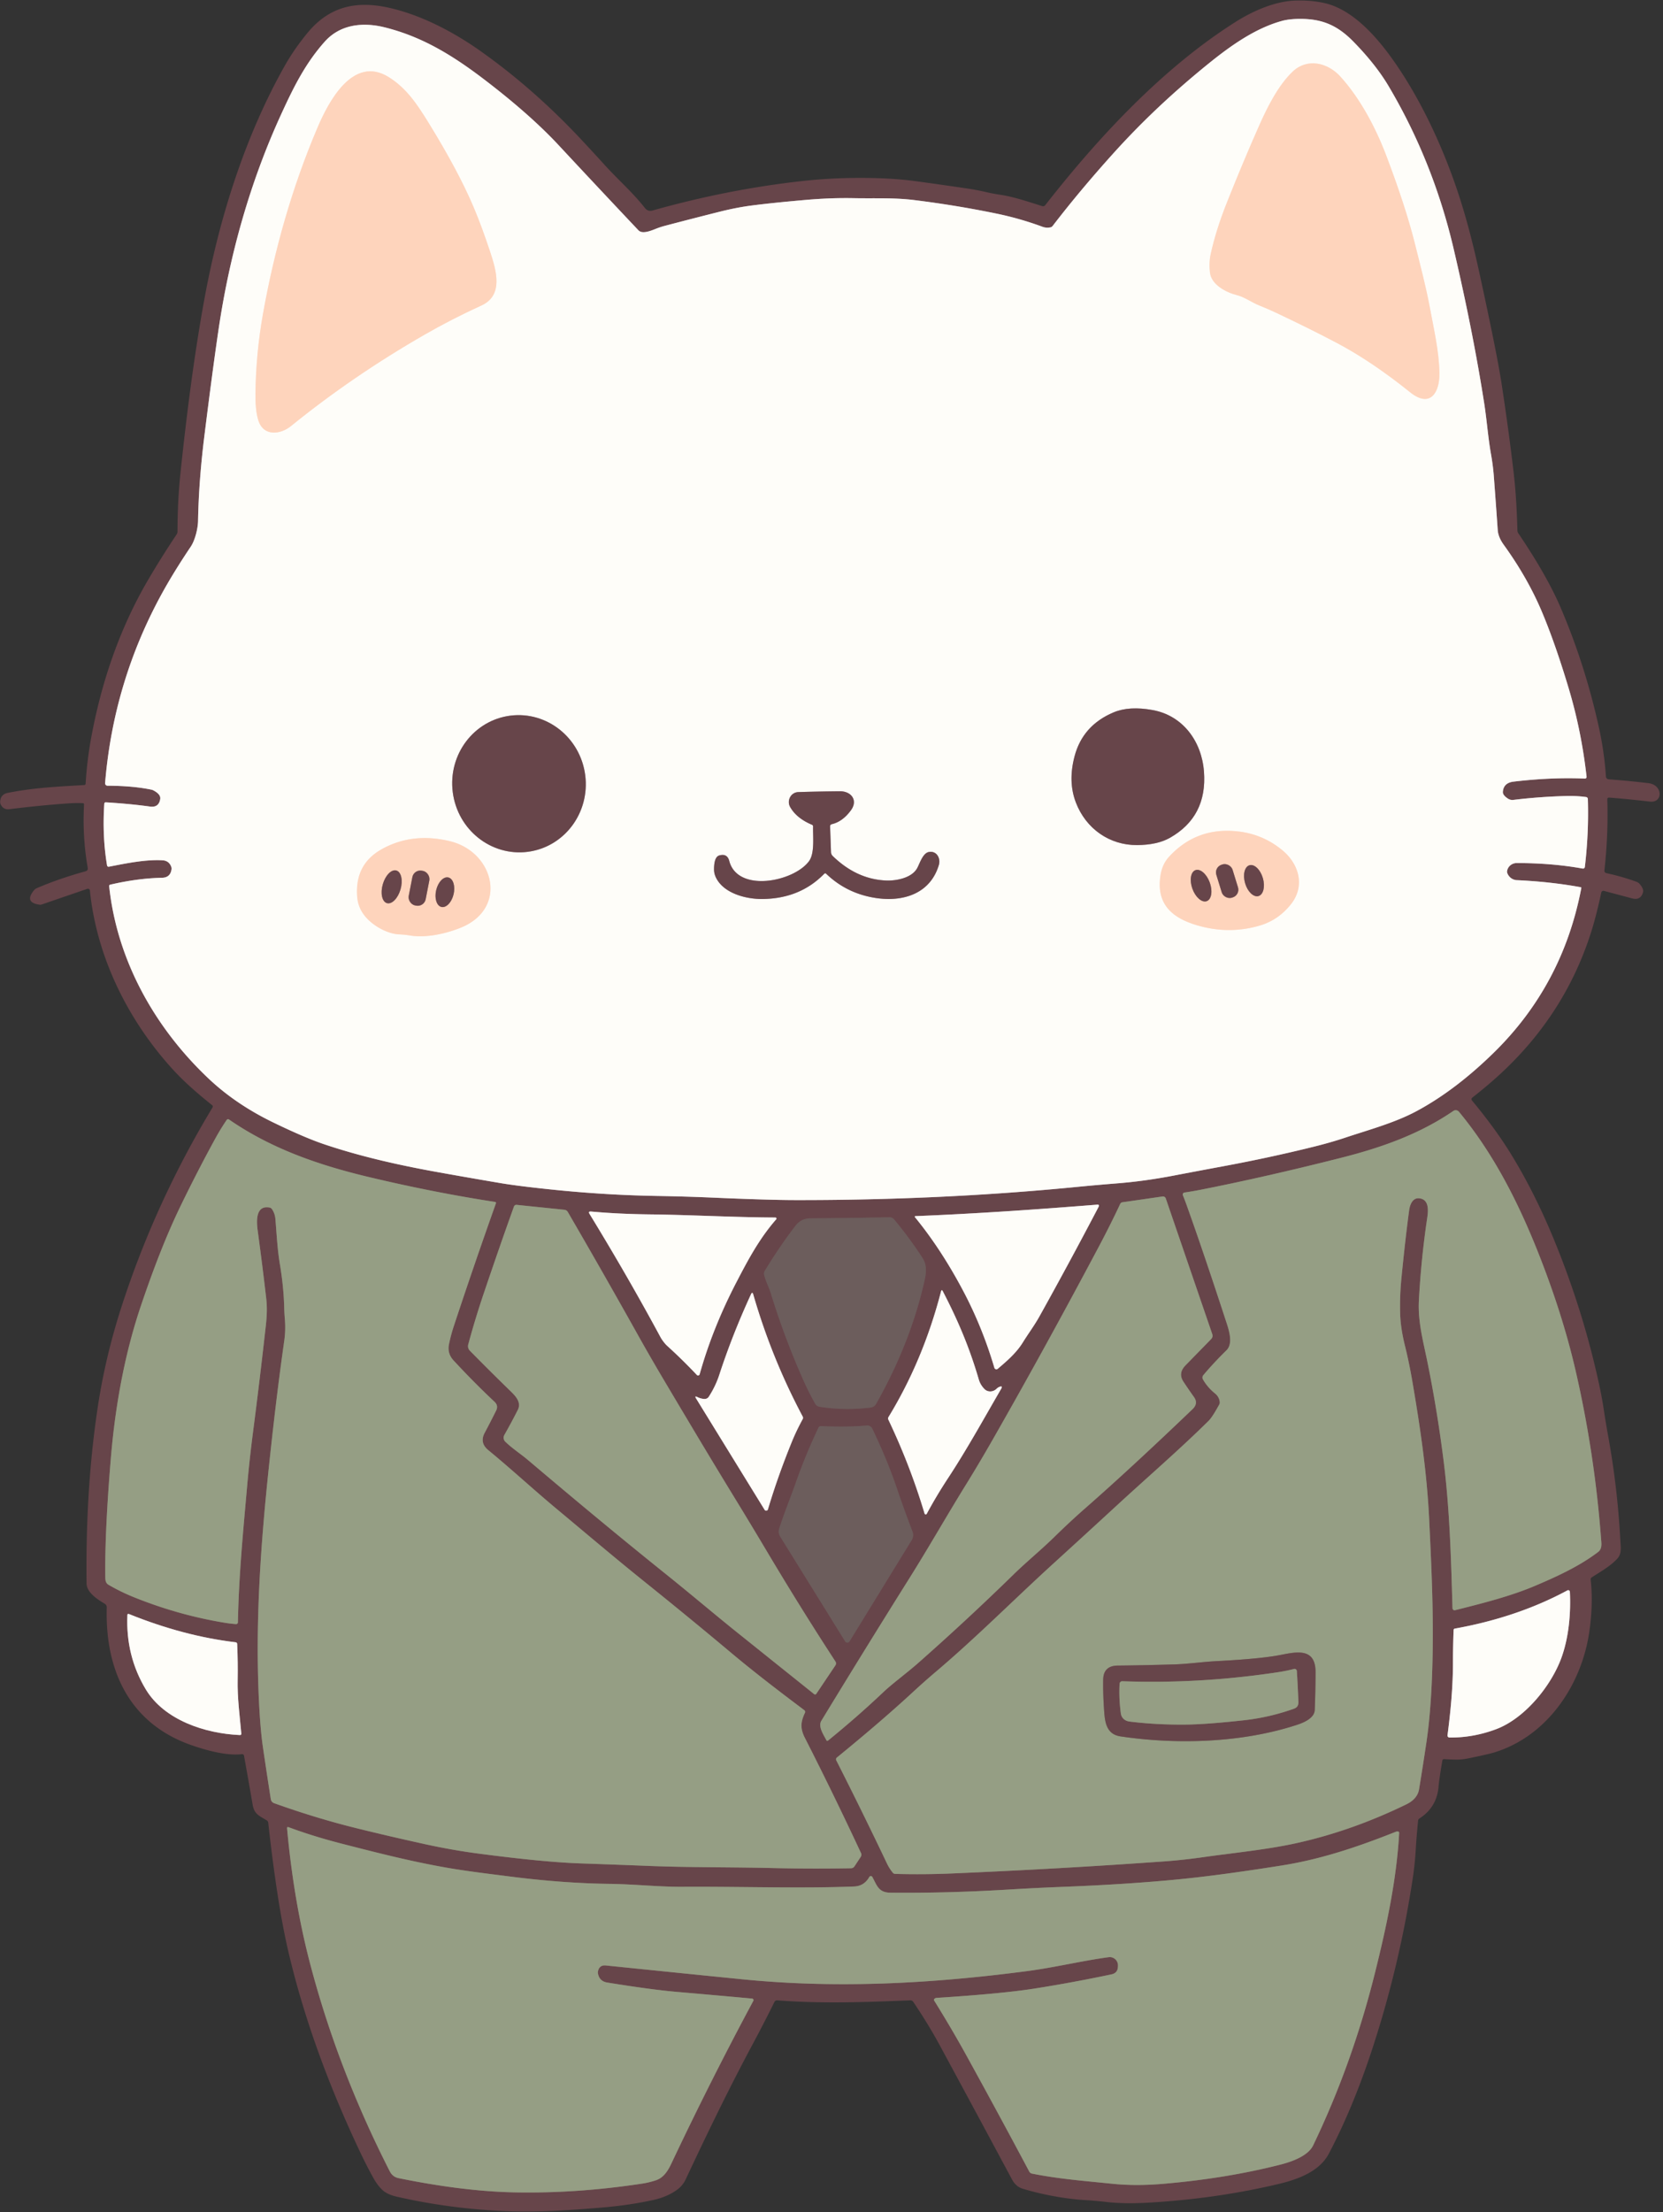 <?xml version="1.0" encoding="UTF-8"?>
<!DOCTYPE svg PUBLIC '-//W3C//DTD SVG 1.0//EN'
          'http://www.w3.org/TR/2001/REC-SVG-20010904/DTD/svg10.dtd'>
<svg height="806.5" preserveAspectRatio="xMidYMid meet" version="1.0" viewBox="1.1 1.4 606.5 806.5" width="606.5" xmlns="http://www.w3.org/2000/svg" xmlns:xlink="http://www.w3.org/1999/xlink" zoomAndPan="magnify"
><rect x="1.1" y="1.4" width="606.5" height="806.5" fill="#333333" stroke="none"/><g fill="none" stroke-width="2"
  ><path d="M 384.17 84.29 Q 382.67 84.59 381.28 84.07 Q 373.09 81.04 364.42 79.25 Q 349.98 76.27 334.77 74.37 C 327.06 73.40 320.07 73.80 312.53 73.65 Q 304.23 73.48 295.13 74.27 Q 282.92 75.33 275.35 76.31 Q 269.80 77.02 263.47 78.61 Q 253.29 81.17 243.61 83.72 Q 241.90 84.17 240.30 84.81 C 238.21 85.65 235.29 86.79 233.92 85.34 Q 219.37 69.94 204.87 54.37 Q 194.44 43.17 177.91 30.54 C 166.20 21.58 154.98 14.72 141.26 11.34 C 133.42 9.41 125.17 10.26 119.53 16.59 C 112.44 24.54 108.18 33.19 103.84 42.63 C 92.21 67.89 84.80 94.58 80.81 121.51 Q 78.65 136.10 75.59 160.72 Q 73.59 176.86 73.33 191.28 C 73.28 194.10 72.23 198.38 70.65 200.72 Q 64.37 210.05 59.96 218.12 Q 42.45 250.22 39.43 286.88 A 0.89 0.89 0.0 0 0 40.31 287.84 Q 49.55 287.87 56.33 289.28 A 2.79 2.70 -24.2 0 1 57.05 289.54 Q 59.80 290.99 59.53 292.69 Q 59.02 295.88 55.81 295.44 Q 48.61 294.44 39.73 293.90 Q 39.18 293.87 39.14 294.42 Q 38.35 306.12 40.14 316.90 A 0.58 0.57 79.7 0 0 40.81 317.37 C 47.14 316.14 54.18 314.67 60.40 315.03 Q 62.66 315.17 63.51 317.27 Q 63.73 317.80 63.65 318.34 Q 63.22 321.33 60.20 321.40 Q 51.24 321.59 41.28 323.92 A 0.48 0.47 -10.2 0 0 40.91 324.44 C 43.74 351.34 57.39 375.86 77.04 394.48 Q 87.01 403.94 100.80 410.62 Q 112.34 416.21 119.51 418.61 C 132.38 422.93 146.25 426.12 160.83 428.73 Q 171.84 430.71 183.51 432.69 Q 190.08 433.80 202.72 435.10 Q 221.76 437.06 240.50 437.39 Q 251.42 437.58 260.49 437.98 Q 281.30 438.89 291.31 438.90 C 325.80 438.94 360.27 437.41 394.40 434.05 Q 400.95 433.41 408.23 432.83 Q 418.35 432.04 429.05 429.99 Q 438.33 428.22 447.00 426.61 Q 464.21 423.42 480.19 419.45 Q 486.43 417.91 491.72 416.14 C 500.42 413.24 509.72 410.74 517.59 406.54 C 528.09 400.93 537.51 393.33 545.70 385.34 Q 571.05 360.62 577.80 325.17 Q 577.85 324.89 577.57 324.84 Q 566.66 322.84 554.29 322.27 A 3.94 3.88 82.2 0 1 550.77 319.55 Q 550.70 319.33 550.72 319.10 A 3.57 3.44 2.9 0 1 554.26 316.03 Q 567.14 316.03 578.31 318.04 A 0.68 0.68 0.0 0 0 579.10 317.45 Q 580.58 304.96 580.19 292.66 A 0.74 0.72 3.4 0 0 579.56 291.97 Q 576.00 291.48 572.01 291.60 Q 562.15 291.89 553.03 293.01 A 2.96 2.91 57.5 0 1 551.08 292.56 Q 549.10 291.29 549.20 290.05 Q 549.46 286.78 553.11 286.35 Q 566.85 284.72 579.11 285.24 A 0.60 0.60 0.0 0 0 579.73 284.58 Q 577.85 267.82 573.17 252.23 Q 568.23 235.76 563.32 224.17 Q 558.14 211.95 549.50 199.99 Q 547.50 197.22 547.32 194.59 Q 546.66 185.02 545.88 174.76 Q 545.59 171.05 544.88 167.04 C 543.78 160.87 543.34 154.44 542.38 148.36 Q 538.27 122.15 531.27 92.21 Q 523.81 60.28 507.51 32.78 Q 502.81 24.86 494.65 16.54 C 489.09 10.87 483.68 8.39 475.91 8.29 Q 471.48 8.23 468.58 9.04 C 458.69 11.78 449.72 18.23 441.77 24.66 C 429.35 34.73 417.99 45.26 406.95 57.52 Q 394.83 70.98 385.00 83.78 Q 384.68 84.20 384.17 84.29" stroke="#b3a1a2" vector-effect="non-scaling-stroke"
    /><path d="M 516.13 504.68 Q 514.96 497.91 513.52 492.14 Q 511.91 485.66 511.75 480.50 Q 511.55 474.03 512.22 467.20 Q 513.59 453.27 515.01 442.68 C 515.27 440.68 516.24 437.91 518.84 438.27 C 522.38 438.76 521.99 442.85 521.62 445.33 Q 519.36 460.54 518.57 475.59 C 518.18 483.21 520.10 490.18 521.60 497.52 Q 525.20 515.11 527.57 533.82 C 529.83 551.64 530.30 569.67 530.83 587.69 A 0.77 0.76 82.1 0 0 531.78 588.41 C 541.72 585.91 552.05 583.32 561.12 579.45 C 568.81 576.17 577.08 572.42 583.94 567.19 C 585.50 566.00 585.14 564.03 585.01 562.36 Q 582.65 531.13 575.72 501.07 Q 570.86 480.01 561.70 457.10 C 554.42 438.92 545.47 421.53 533.17 406.69 A 1.53 1.53 0.0 0 0 531.13 406.41 C 518.76 414.89 504.82 419.79 490.28 423.47 Q 462.74 430.45 438.91 435.15 Q 436.12 435.70 433.07 436.15 A 0.73 0.73 0.0 0 0 432.50 437.15 Q 433.17 438.77 433.80 440.54 Q 439.87 457.46 448.05 482.50 C 449.04 485.53 451.10 491.01 448.41 493.65 Q 443.70 498.27 439.96 502.72 A 1.36 1.36 0.0 0 0 439.82 504.28 Q 441.47 507.17 444.21 509.39 Q 445.73 510.62 445.94 512.48 A 1.63 1.59 -34.9 0 1 445.76 513.43 Q 443.24 518.04 441.87 519.39 C 431.12 530.00 419.51 539.99 408.25 550.37 Q 396.87 560.85 385.28 571.40 C 370.85 584.55 357.00 598.52 342.12 611.10 Q 338.31 614.33 334.31 618.02 Q 322.68 628.78 306.30 642.13 A 0.84 0.83 -33.6 0 0 306.09 643.15 Q 315.71 662.10 324.55 680.70 Q 325.43 682.55 326.72 684.13 A 1.14 1.12 -18.3 0 0 327.55 684.54 Q 337.98 684.83 348.41 684.38 Q 387.82 682.70 425.78 679.98 Q 432.54 679.49 440.02 678.43 C 451.32 676.83 463.18 675.70 473.88 673.34 Q 494.05 668.89 513.94 659.22 Q 518.06 657.22 518.64 653.67 Q 519.98 645.54 521.29 636.77 Q 522.66 627.64 523.23 615.51 C 524.18 595.28 523.38 577.08 522.32 555.24 C 521.48 538.21 519.09 521.92 516.13 504.68" stroke="#7e7267" vector-effect="non-scaling-stroke"
    /><path d="M 294.65 634.97 C 292.92 631.58 293.06 629.20 294.67 625.81 A 0.77 0.76 -59.2 0 0 294.44 624.87 C 285.57 618.19 276.59 611.36 267.83 604.02 Q 252.46 591.13 236.44 578.26 C 225.45 569.44 215.10 560.64 204.26 551.61 C 195.75 544.53 187.67 537.04 179.18 530.06 Q 175.92 527.38 177.87 523.75 Q 180.00 519.74 182.05 515.62 Q 182.93 513.83 181.48 512.46 Q 173.99 505.44 166.51 497.36 Q 164.17 494.82 164.84 491.51 Q 165.53 488.10 166.61 484.84 Q 173.95 462.61 181.97 440.07 A 0.37 0.37 0.0 0 0 181.68 439.58 Q 158.95 436.08 135.32 430.43 C 116.98 426.04 99.92 420.08 84.60 409.51 A 0.58 0.58 0.0 0 0 83.79 409.66 Q 81.57 412.91 79.59 416.52 Q 73.44 427.74 67.29 440.36 C 61.44 452.34 56.73 464.96 52.62 477.05 Q 44.07 502.20 41.48 533.56 Q 39.32 559.74 39.50 575.92 C 39.52 577.20 39.46 578.44 40.72 579.17 Q 45.22 581.79 50.12 583.75 Q 66.45 590.31 83.50 593.06 Q 85.27 593.34 87.06 593.47 Q 87.85 593.52 87.87 592.73 C 88.18 576.14 89.75 559.96 91.21 543.40 Q 92.09 533.40 93.38 523.45 Q 95.85 504.40 98.08 484.38 Q 98.68 479.04 98.21 474.92 Q 96.90 463.49 95.06 449.87 C 94.63 446.67 94.29 440.67 99.41 441.62 Q 99.96 441.73 100.28 442.19 Q 101.36 443.77 101.53 445.74 C 102.01 451.29 102.24 456.69 103.18 462.30 Q 104.57 470.57 104.76 478.32 Q 104.81 480.24 104.98 482.22 Q 105.33 486.28 104.77 490.18 Q 101.78 511.12 98.97 538.04 C 96.10 565.60 94.39 591.51 95.37 617.51 Q 95.87 630.76 97.00 638.42 Q 98.42 648.07 99.85 657.24 Q 100.03 658.40 101.14 658.79 Q 115.81 664.04 129.80 667.56 Q 141.27 670.44 156.03 673.69 Q 165.95 675.87 175.68 677.15 Q 199.44 680.27 213.02 680.73 Q 225.91 681.17 237.26 681.62 C 252.53 682.24 266.55 682.03 283.19 682.42 Q 296.93 682.74 311.47 682.49 A 1.52 1.50 16.3 0 0 312.71 681.82 L 315.00 678.36 A 1.47 1.46 -41.2 0 0 315.10 676.93 Q 305.06 655.40 294.65 634.97" stroke="#7e7267" vector-effect="non-scaling-stroke"
    /><path d="M 442.77 489.61 Q 443.57 488.80 443.20 487.72 L 426.27 438.32 A 1.10 1.10 0.0 0 0 425.06 437.59 L 410.48 439.69 A 1.09 1.09 0.0 0 0 409.63 440.32 Q 406.05 447.95 402.03 455.53 Q 382.23 492.83 363.15 526.21 Q 358.13 534.99 353.36 542.69 C 346.48 553.80 339.83 565.51 332.92 576.51 Q 316.54 602.62 300.65 628.72 C 299.35 630.86 301.51 633.88 302.49 635.83 A 0.39 0.38 -32.8 0 0 303.08 635.95 Q 313.71 627.32 323.26 618.28 C 326.59 615.13 331.91 611.23 335.79 607.81 Q 353.67 592.05 370.73 575.40 C 375.53 570.71 380.89 566.35 385.69 561.64 Q 391.31 556.13 396.75 551.36 Q 413.39 536.79 436.02 515.12 Q 438.20 513.04 436.56 510.73 Q 434.56 507.92 432.70 505.10 Q 430.66 502.02 433.45 499.16 Q 438.14 494.35 442.77 489.61" stroke="#7e7267" vector-effect="non-scaling-stroke"
    /><path d="M 352.58 472.38 Q 359.41 485.37 363.75 500.03 A 0.77 0.77 0.0 0 0 364.99 500.40 C 368.30 497.60 371.75 494.62 374.08 490.86 C 376.10 487.60 378.35 484.61 380.21 481.26 Q 391.24 461.45 401.75 441.38 Q 402.21 440.49 401.21 440.57 C 379.32 442.32 357.19 443.86 334.94 444.75 A 0.23 0.22 -20.5 0 0 334.77 445.11 Q 344.42 456.88 352.58 472.38" stroke="#b3a1a2" vector-effect="non-scaling-stroke"
    /><path d="M 177.61 472.67 Q 174.40 482.15 171.87 491.55 A 2.36 2.35 -59.7 0 0 172.46 493.81 Q 179.70 501.18 187.08 508.35 C 188.94 510.16 191.40 512.53 189.94 515.40 Q 187.58 520.06 185.04 524.53 A 2.03 2.02 -53.2 0 0 185.39 526.99 C 188.01 529.52 191.04 531.45 193.77 533.76 Q 221.31 557.10 244.10 575.38 C 253.60 583.00 261.93 590.12 270.85 597.25 Q 284.48 608.17 297.97 618.97 Q 298.48 619.37 298.84 618.84 L 305.76 608.54 Q 306.24 607.82 305.77 607.09 Q 293.28 587.95 280.63 566.70 Q 275.26 557.68 270.35 549.64 Q 262.97 537.59 256.29 526.44 Q 249.86 515.69 243.67 505.26 Q 238.49 496.55 233.66 487.92 Q 221.13 465.50 208.18 443.24 Q 207.76 442.52 206.94 442.44 L 189.52 440.64 A 0.93 0.93 0.0 0 0 188.54 441.25 Q 183.53 455.17 177.61 472.67" stroke="#7e7267" vector-effect="non-scaling-stroke"
    /><path d="M 256.27 502.39 C 259.51 490.80 264.10 479.55 269.72 468.75 C 274.00 460.52 278.03 452.95 284.19 445.90 A 0.39 0.39 0.0 0 0 283.90 445.26 C 268.24 445.18 253.70 444.31 238.25 444.12 Q 226.70 443.99 216.67 443.08 Q 215.51 442.98 216.12 443.97 Q 230.07 466.77 242.01 488.92 C 242.57 489.94 243.64 491.34 244.50 492.11 Q 250.09 497.17 255.24 502.65 A 0.61 0.61 0.0 0 0 256.27 502.39" stroke="#b3a1a2" vector-effect="non-scaling-stroke"
    /><path d="M 279.78 466.14 C 280.34 468.48 281.54 470.67 282.26 473.00 Q 287.08 488.73 293.98 504.32 Q 296.04 508.97 298.40 513.13 Q 298.96 514.10 300.09 514.27 Q 309.19 515.68 318.54 514.54 Q 319.97 514.37 320.65 513.15 Q 333.35 490.61 338.36 467.87 C 338.93 465.29 339.11 462.48 337.64 460.17 Q 333.23 453.27 327.16 445.93 A 2.08 2.08 0.0 0 0 325.52 445.18 Q 311.37 445.43 296.67 445.55 Q 293.29 445.58 291.26 448.21 Q 285.30 455.96 280.00 464.74 A 1.87 1.84 -36.6 0 0 279.78 466.14" stroke="#6a5153" vector-effect="non-scaling-stroke"
    /><path d="M 358.05 504.26 C 354.60 492.43 350.33 482.51 344.94 472.13 Q 344.52 471.33 344.30 472.20 Q 337.79 497.28 325.14 518.00 Q 324.86 518.46 325.09 518.95 Q 333.06 535.68 338.29 553.17 A 0.44 0.43 51.2 0 0 339.09 553.26 Q 342.66 546.64 346.83 540.30 C 353.73 529.81 359.81 518.74 366.19 507.77 Q 366.96 506.45 365.54 507.02 Q 365.02 507.23 364.60 507.65 A 3.25 3.01 -45.0 0 1 360.17 507.82 Q 358.64 506.29 358.05 504.26" stroke="#b3a1a2" vector-effect="non-scaling-stroke"
    /><path d="M 258.03 511.40 Q 256.74 511.35 255.43 510.71 Q 254.31 510.16 254.97 511.23 L 279.95 551.80 A 0.67 0.67 0.0 0 0 281.17 551.64 Q 284.74 539.66 289.91 526.96 Q 291.55 522.94 293.87 518.70 A 0.87 0.86 46.0 0 0 293.88 517.89 Q 282.53 496.57 275.81 473.30 Q 275.48 472.17 274.99 473.24 Q 268.19 488.01 263.46 502.51 Q 262.09 506.73 259.61 510.57 A 1.79 1.79 0.0 0 1 258.03 511.40" stroke="#b3a1a2" vector-effect="non-scaling-stroke"
    /><path d="M 310.93 599.77 L 333.59 562.87 A 3.57 3.56 -39.8 0 0 333.88 559.73 Q 330.77 551.62 328.04 543.55 Q 324.69 533.66 319.22 522.22 A 2.01 1.99 -15.0 0 0 317.24 521.09 Q 309.50 521.76 300.54 521.29 A 0.97 0.96 -75.5 0 0 299.61 521.84 Q 294.82 531.94 291.40 541.72 C 289.42 547.39 287.08 552.95 285.27 558.72 A 3.42 3.42 0.0 0 0 285.62 561.54 L 309.33 599.78 A 0.94 0.94 0.0 0 0 310.93 599.77" stroke="#6a5153" vector-effect="non-scaling-stroke"
    /><path d="M 572.74 581.19 C 560.14 587.99 546.18 592.52 531.66 595.12 A 0.51 0.51 0.0 0 0 531.24 595.60 Q 531.01 601.43 531.00 607.44 C 531.00 616.35 530.14 625.34 529.01 634.01 A 0.73 0.73 0.0 0 0 529.72 634.83 Q 538.36 634.93 546.74 631.79 C 557.40 627.78 567.08 615.66 570.70 605.35 C 573.27 598.02 574.02 589.51 573.64 581.70 A 0.61 0.61 0.0 0 0 572.74 581.19" stroke="#b3a1a2" vector-effect="non-scaling-stroke"
    /><path d="M 89.10 633.36 C 88.51 626.68 87.64 620.44 87.78 613.68 Q 87.89 607.62 87.60 600.77 Q 87.58 600.17 86.99 600.10 Q 68.08 597.85 48.16 589.82 Q 47.59 589.59 47.56 590.20 Q 46.93 605.13 54.31 617.34 C 61.02 628.42 75.76 633.36 88.55 633.93 Q 89.15 633.96 89.10 633.36" stroke="#b3a1a2" vector-effect="non-scaling-stroke"
    /><path d="M 408.82 717.92 L 408.81 718.28 Q 408.78 720.69 406.42 721.18 Q 392.15 724.18 378.57 726.32 Q 366.63 728.21 342.65 729.75 Q 342.15 729.79 341.84 730.15 A 0.48 0.47 -40.5 0 0 341.79 730.72 Q 348.31 741.21 353.60 750.82 Q 365.35 772.16 376.48 793.07 A 1.44 1.42 -7.6 0 0 377.45 793.80 C 387.20 795.77 397.00 796.50 406.64 797.50 Q 415.16 798.38 424.95 797.56 Q 448.02 795.63 467.92 790.57 C 471.92 789.55 478.09 787.50 480.01 783.51 Q 494.26 753.87 502.54 720.69 C 506.74 703.84 510.44 686.71 511.38 669.59 A 0.48 0.47 5.8 0 0 510.97 669.09 Q 510.55 669.03 510.15 669.19 C 496.65 674.55 483.15 679.17 468.57 681.48 Q 446.56 684.97 431.63 686.46 Q 412.84 688.34 387.75 689.31 Q 379.29 689.63 367.78 690.32 Q 346.32 691.59 325.87 691.40 C 321.50 691.35 320.99 688.86 319.25 685.68 A 0.64 0.64 0.0 0 0 318.13 685.67 Q 316.28 688.99 312.55 689.14 C 293.09 689.90 271.00 689.12 249.95 689.25 C 241.49 689.30 232.33 688.29 223.41 688.18 Q 206.21 687.96 187.01 685.49 C 179.13 684.48 171.30 683.57 163.55 682.20 C 151.05 679.99 139.46 677.06 125.55 673.48 Q 115.30 670.84 106.38 667.53 Q 105.74 667.29 105.80 667.98 Q 108.23 694.57 114.23 717.40 Q 124.33 755.84 143.23 792.93 Q 144.29 795.02 146.46 795.46 Q 169.89 800.24 188.56 800.64 Q 211.17 801.11 235.26 797.46 Q 237.72 797.09 240.26 796.26 C 243.14 795.33 244.71 792.74 245.92 790.19 Q 260.40 759.56 275.84 730.83 A 0.57 0.57 0.0 0 0 275.39 730.00 Q 261.07 728.69 247.81 727.55 Q 238.65 726.75 222.55 724.15 Q 219.72 723.69 219.18 720.87 Q 219.10 720.42 219.20 719.98 Q 219.74 717.69 222.08 717.93 Q 247.41 720.53 271.74 722.96 C 305.89 726.37 340.15 724.65 375.80 719.97 C 385.79 718.65 395.71 716.22 405.43 714.91 A 2.99 2.99 0.0 0 1 408.82 717.92" stroke="#7e7267" vector-effect="non-scaling-stroke"
    /><path d="M 488.86 126.54 Q 501.40 133.18 515.37 144.40 C 522.77 150.34 526.17 144.41 526.06 137.43 C 525.93 129.55 524.10 121.77 522.67 114.05 C 521.20 106.08 519.07 98.06 517.11 90.21 Q 513.74 76.73 506.63 58.01 C 502.72 47.71 497.00 37.07 489.89 29.27 C 485.27 24.20 477.85 22.49 472.57 27.48 C 467.29 32.47 463.30 40.48 460.35 47.12 Q 454.56 60.16 448.57 75.20 Q 444.53 85.33 442.63 94.10 Q 441.95 97.26 442.38 100.80 C 442.91 105.20 448.21 107.97 452.09 108.96 C 455.10 109.72 457.55 111.65 460.46 112.80 Q 463.46 113.99 466.83 115.58 Q 479.41 121.53 488.86 126.54" stroke="#fee9db" vector-effect="non-scaling-stroke"
    /><path d="M 173.87 77.02 Q 168.22 63.68 157.31 46.02 C 153.19 39.35 149.34 33.58 142.93 29.55 C 129.81 21.32 120.85 38.68 116.97 47.75 C 107.68 69.51 101.16 92.50 97.00 115.89 Q 94.44 130.26 94.27 144.87 C 94.23 148.03 94.40 151.84 95.36 154.79 C 97.25 160.55 103.37 159.85 107.24 156.71 Q 129.82 138.41 155.98 123.39 Q 165.84 117.72 176.72 112.75 C 184.83 109.04 182.08 99.93 179.85 93.18 Q 176.79 83.93 173.87 77.02" stroke="#fee9db" vector-effect="non-scaling-stroke"
    /><path d="M 393.49 294.00 C 397.16 303.51 405.72 309.56 415.84 309.48 Q 423.19 309.42 427.75 306.84 Q 441.42 299.11 440.19 282.73 C 439.36 271.58 432.45 262.25 421.47 260.26 Q 412.94 258.71 407.24 261.10 Q 395.97 265.83 392.99 277.13 Q 390.55 286.38 393.49 294.00" stroke="#b3a1a2" vector-effect="non-scaling-stroke"
    /><path d="M 193.559 311.937 A 25.02 24.35 82.7 0 0 214.533 284.026 A 25.02 24.35 82.7 0 0 187.201 262.303 A 25.02 24.35 82.7 0 0 166.227 290.214 A 25.02 24.35 82.7 0 0 193.559 311.937" stroke="#b3a1a2" vector-effect="non-scaling-stroke"
    /><path d="M 304.50 301.85 Q 308.37 300.94 311.40 296.85 C 314.14 293.15 311.53 289.83 307.41 289.86 Q 300.11 289.92 292.27 290.16 C 289.49 290.24 287.98 293.29 289.25 295.56 Q 291.55 299.67 297.20 302.06 Q 297.65 302.25 297.64 302.74 C 297.52 306.18 298.31 312.36 296.18 315.30 C 290.72 322.85 270.12 327.00 267.06 315.26 Q 266.32 312.44 263.43 313.26 Q 261.52 313.79 261.51 318.33 Q 261.51 319.80 262.13 321.15 C 264.84 327.04 273.08 329.21 279.18 329.14 Q 292.91 329.00 301.73 319.91 A 0.46 0.45 43.6 0 1 302.37 319.90 Q 309.99 327.23 320.71 328.80 C 330.57 330.24 340.38 327.18 343.50 316.74 C 344.24 314.25 342.64 311.43 339.79 312.02 C 337.67 312.46 336.57 316.05 335.65 317.80 C 333.70 321.48 328.01 322.54 324.30 322.40 Q 313.57 321.97 304.83 313.50 Q 304.20 312.90 304.17 312.02 L 303.84 302.71 Q 303.82 302.01 304.50 301.85" stroke="#b3a1a2" vector-effect="non-scaling-stroke"
    /><path d="M 437.01 338.52 Q 448.90 342.22 460.51 338.83 Q 467.28 336.85 471.89 331.07 C 477.15 324.48 474.88 316.42 468.83 311.41 Q 461.87 305.64 452.96 304.55 Q 437.56 302.67 427.38 313.83 Q 424.98 316.47 424.34 320.49 C 422.77 330.46 427.93 335.69 437.01 338.52" stroke="#fee9db" vector-effect="non-scaling-stroke"
    /><path d="M 140.52 310.87 C 133.77 314.58 130.79 320.31 131.36 328.26 Q 131.68 332.76 134.94 336.22 C 137.65 339.10 142.42 341.85 146.70 342.03 Q 148.75 342.13 150.73 342.45 C 156.62 343.43 164.10 341.68 169.28 339.54 C 186.52 332.43 181.28 311.96 165.19 308.07 Q 151.62 304.79 140.52 310.87" stroke="#fee9db" vector-effect="non-scaling-stroke"
    /><path d="M 450.628 318.487 A 2.94 2.94 0.0 0 0 446.953 316.541 L 446.648 316.635 A 2.94 2.94 0.0 0 0 444.702 320.31 L 446.672 326.713 A 2.94 2.94 0.0 0 0 450.347 328.659 L 450.652 328.565 A 2.94 2.94 0.0 0 0 452.598 324.89 L 450.628 318.487" stroke="#b38d83" vector-effect="non-scaling-stroke"
    /><path d="M 460.082 328.062 A 5.85 3.37 73.6 0 0 461.663 321.498 A 5.85 3.37 73.6 0 0 456.778 316.838 A 5.85 3.37 73.6 0 0 455.197 323.401 A 5.85 3.37 73.6 0 0 460.082 328.062" stroke="#b38d83" vector-effect="non-scaling-stroke"
    /><path d="M 441.195 329.918 A 6.01 3.36 70.0 0 0 442.297 323.121 A 6.01 3.36 70.0 0 0 437.084 318.622 A 6.01 3.36 70.0 0 0 435.983 325.419 A 6.01 3.36 70.0 0 0 441.195 329.918" stroke="#b38d83" vector-effect="non-scaling-stroke"
    /><path d="M 142.223 330.647 A 6.19 3.36 106.1 0 0 147.168 325.632 A 6.19 3.36 106.1 0 0 145.657 318.753 A 6.19 3.36 106.1 0 0 140.712 323.768 A 6.19 3.36 106.1 0 0 142.223 330.647" stroke="#b38d83" vector-effect="non-scaling-stroke"
    /><path d="M 157.678 322.365 A 2.96 2.96 0.0 0 0 155.337 318.895 L 154.964 318.822 A 2.96 2.96 0.0 0 0 151.494 321.163 L 150.162 328.015 A 2.96 2.96 0.0 0 0 152.503 331.485 L 152.876 331.558 A 2.96 2.96 0.0 0 0 156.346 329.217 L 157.678 322.365" stroke="#b38d83" vector-effect="non-scaling-stroke"
    /><path d="M 162.089 332.034 A 5.52 3.26 103.2 0 0 166.524 327.404 A 5.52 3.26 103.2 0 0 164.611 321.286 A 5.52 3.26 103.2 0 0 160.176 325.916 A 5.52 3.26 103.2 0 0 162.089 332.034" stroke="#b38d83" vector-effect="non-scaling-stroke"
    /><path d="M 409.73 634.41 C 430.45 637.50 454.28 636.76 474.33 630.13 C 477.23 629.17 480.48 627.50 480.59 624.79 Q 480.87 617.69 480.88 610.94 C 480.88 602.02 473.95 603.58 468.09 604.73 Q 460.84 606.15 444.93 606.97 C 439.59 607.25 434.39 608.03 429.22 608.18 Q 417.49 608.52 408.78 608.60 Q 403.53 608.64 403.44 613.71 Q 403.36 618.74 403.71 623.96 C 404.00 628.43 404.16 633.58 409.73 634.41" stroke="#7e7267" vector-effect="non-scaling-stroke"
    /><path d="M 471.64 624.80 C 473.36 624.21 474.71 624.01 474.63 621.77 Q 474.41 616.05 474.06 610.58 A 0.83 0.83 0.0 0 0 473.03 609.83 Q 470.21 610.56 467.24 611.01 Q 438.61 615.34 410.43 614.31 A 0.97 0.96 2.7 0 0 409.42 615.22 Q 409.12 620.41 409.87 626.03 C 410.09 627.72 411.38 628.79 413.01 629.00 Q 422.57 630.19 433.19 630.12 Q 440.80 630.07 454.67 628.55 Q 463.37 627.59 471.64 624.80" stroke="#7e7267" vector-effect="non-scaling-stroke"
  /></g
  ><g id="change1_1"
  ><path d="M 587.29 292.86 Q 587.69 305.62 586.23 318.76 A 0.86 0.86 0.0 0 0 586.91 319.70 Q 592.78 320.98 597.96 322.87 A 2.70 2.66 -9.9 0 1 599.06 323.63 Q 600.69 325.51 600.29 326.79 Q 599.36 329.72 596.38 328.93 L 586.06 326.18 A 0.79 0.78 -76.5 0 0 585.09 326.78 Q 583.34 334.97 581.56 340.66 Q 572.24 370.51 548.89 392.34 Q 544.05 396.86 538.05 401.55 A 0.73 0.73 0.0 0 0 537.94 402.60 Q 546.15 412.47 551.73 421.44 Q 560.35 435.30 567.40 452.26 Q 578.38 478.71 584.32 506.19 Q 585.34 510.88 586.08 515.77 Q 586.78 520.43 587.63 525.08 Q 591.04 543.89 592.06 563.24 C 592.18 565.46 592.60 567.84 590.93 569.63 C 588.32 572.43 584.92 574.30 581.68 576.40 Q 581.16 576.74 581.23 577.36 Q 582.18 585.82 580.78 595.91 C 578.09 615.33 565.67 634.16 546.25 640.21 Q 543.90 640.94 536.56 642.44 Q 534.18 642.93 531.91 642.88 Q 529.77 642.84 527.81 642.71 Q 527.22 642.67 527.12 643.26 Q 525.95 650.18 525.77 652.51 Q 525.19 660.25 518.75 664.35 A 0.98 0.97 77.4 0 0 518.29 665.08 Q 517.73 670.53 517.42 675.74 Q 517.11 681.01 516.34 686.13 Q 511.43 718.48 501.37 748.98 Q 494.46 769.93 485.72 786.55 C 482.35 792.96 474.65 795.86 467.57 797.55 Q 445.21 802.87 420.80 804.35 Q 411.41 804.93 404.60 804.15 Q 400.41 803.67 396.67 803.45 C 389.17 803.00 380.58 801.30 374.06 799.31 Q 371.59 798.55 370.21 795.99 Q 356.95 771.27 343.76 746.90 Q 339.64 739.30 334.14 731.16 A 1.19 1.17 -17.4 0 0 333.12 730.64 C 316.64 731.30 301.25 731.91 284.59 730.65 Q 283.85 730.59 283.52 731.26 Q 279.71 738.97 275.72 746.42 C 267.06 762.56 259.17 778.85 251.23 795.79 Q 250.09 798.23 247.99 799.73 Q 244.37 802.32 239.38 803.42 Q 230.85 805.30 221.08 806.14 C 209.39 807.13 197.39 807.98 185.50 807.49 Q 165.13 806.64 145.81 802.22 Q 142.29 801.42 140.49 799.71 Q 138.68 797.99 137.09 795.08 Q 134.69 790.69 132.92 786.97 Q 114.49 748.25 106.18 712.50 Q 102.17 695.19 98.93 665.90 Q 98.87 665.35 98.40 665.05 C 95.80 663.44 93.85 662.85 93.26 659.42 Q 91.66 650.15 90.10 641.48 A 0.72 0.70 81.4 0 0 89.32 640.89 C 83.62 641.57 76.06 639.42 70.71 637.54 C 48.34 629.66 39.36 610.35 40.04 587.40 A 1.49 1.48 16.5 0 0 39.32 586.08 C 36.74 584.53 32.71 581.98 32.67 578.68 Q 32.25 543.88 36.83 513.86 Q 39.58 495.83 45.44 477.70 Q 57.73 439.74 78.57 405.20 Q 78.90 404.64 78.39 404.24 C 73.43 400.27 68.50 396.05 64.20 391.35 C 47.87 373.49 36.34 350.37 33.89 326.06 A 0.74 0.73 77.4 0 0 32.92 325.44 L 16.28 331.15 A 1.59 1.55 38.9 0 1 15.56 331.22 Q 9.84 330.44 13.49 325.96 A 2.78 2.75 -81.8 0 1 14.48 325.21 Q 22.39 321.78 32.27 319.04 Q 33.27 318.76 33.09 317.74 Q 31.11 306.40 31.75 294.74 Q 31.78 294.22 31.26 294.20 Q 28.66 294.10 25.98 294.29 Q 15.52 295.02 4.53 296.40 Q 2.37 296.67 1.38 294.72 Q 1.13 294.23 1.16 293.70 Q 1.29 290.97 3.96 290.44 C 13.61 288.53 22.58 288.15 31.84 287.59 A 0.53 0.53 0.0 0 0 32.33 287.10 Q 32.86 278.11 34.60 269.03 Q 40.62 237.57 55.10 212.82 Q 59.99 204.48 65.52 196.22 Q 65.84 195.74 65.84 195.17 Q 65.84 184.23 66.89 174.15 Q 70.79 136.69 75.77 109.73 C 81.20 80.35 90.70 50.53 105.07 25.17 Q 108.47 19.18 113.33 13.29 Q 119.30 6.06 127.24 4.01 Q 134.08 2.24 142.97 4.23 C 154.81 6.89 166.55 13.09 176.29 19.98 Q 195.78 33.77 213.12 52.31 Q 217.37 56.85 221.76 61.69 C 226.60 67.01 231.84 71.55 236.27 77.19 Q 237.39 78.62 239.09 78.14 Q 266.49 70.42 293.69 67.40 Q 303.56 66.30 313.94 66.26 Q 326.03 66.21 335.04 67.45 Q 344.22 68.70 353.53 70.07 Q 357.20 70.60 360.75 71.43 Q 363.25 72.01 365.64 72.36 C 370.83 73.12 376.21 74.98 381.15 76.53 Q 381.87 76.75 382.34 76.15 C 402.16 50.81 425.61 25.86 451.83 9.32 C 458.07 5.39 466.09 1.83 473.61 1.60 Q 479.48 1.43 484.31 2.56 C 494.41 4.92 503.04 14.64 509.10 23.20 C 519.42 37.75 527.73 55.83 533.34 73.14 C 536.06 81.54 538.48 91.01 540.44 100.00 Q 546.98 129.88 548.70 141.09 Q 551.47 159.21 553.21 174.42 Q 554.20 183.02 554.50 194.77 Q 554.51 195.33 554.82 195.79 Q 565.15 211.06 570.12 222.57 Q 579.08 243.36 584.16 266.30 Q 586.18 275.40 586.78 284.40 Q 586.85 285.44 587.89 285.52 Q 595.37 286.07 602.30 286.91 C 607.65 287.55 607.61 294.19 602.83 293.63 Q 594.78 292.69 588.01 292.17 Q 587.26 292.11 587.29 292.86 Z M 384.17 84.29 Q 382.67 84.59 381.28 84.07 Q 373.09 81.04 364.42 79.25 Q 349.98 76.27 334.77 74.37 C 327.06 73.40 320.07 73.80 312.53 73.65 Q 304.23 73.48 295.13 74.27 Q 282.92 75.33 275.35 76.31 Q 269.80 77.02 263.47 78.61 Q 253.29 81.17 243.61 83.72 Q 241.90 84.17 240.30 84.81 C 238.21 85.65 235.29 86.79 233.92 85.34 Q 219.37 69.94 204.87 54.37 Q 194.44 43.17 177.91 30.54 C 166.20 21.58 154.98 14.72 141.26 11.34 C 133.42 9.41 125.17 10.26 119.53 16.59 C 112.44 24.54 108.18 33.19 103.84 42.63 C 92.21 67.89 84.80 94.58 80.81 121.51 Q 78.65 136.10 75.59 160.72 Q 73.59 176.86 73.33 191.28 C 73.28 194.10 72.23 198.38 70.65 200.72 Q 64.37 210.05 59.96 218.12 Q 42.45 250.22 39.43 286.88 A 0.89 0.89 0.0 0 0 40.31 287.84 Q 49.55 287.87 56.33 289.28 A 2.79 2.70 -24.2 0 1 57.05 289.54 Q 59.80 290.99 59.53 292.69 Q 59.02 295.88 55.81 295.44 Q 48.61 294.44 39.73 293.90 Q 39.18 293.87 39.14 294.42 Q 38.35 306.12 40.14 316.90 A 0.58 0.57 79.7 0 0 40.81 317.37 C 47.14 316.14 54.18 314.67 60.40 315.03 Q 62.66 315.17 63.51 317.27 Q 63.73 317.80 63.65 318.34 Q 63.22 321.33 60.20 321.40 Q 51.24 321.59 41.28 323.92 A 0.48 0.47 -10.2 0 0 40.91 324.44 C 43.74 351.34 57.39 375.86 77.04 394.48 Q 87.01 403.94 100.80 410.62 Q 112.34 416.21 119.51 418.61 C 132.38 422.93 146.25 426.12 160.83 428.73 Q 171.84 430.71 183.51 432.69 Q 190.08 433.80 202.72 435.10 Q 221.76 437.06 240.50 437.39 Q 251.42 437.58 260.49 437.98 Q 281.30 438.89 291.31 438.90 C 325.80 438.94 360.27 437.41 394.40 434.05 Q 400.95 433.41 408.23 432.83 Q 418.35 432.04 429.05 429.99 Q 438.33 428.22 447.00 426.61 Q 464.21 423.42 480.19 419.45 Q 486.43 417.91 491.72 416.14 C 500.42 413.24 509.72 410.74 517.59 406.54 C 528.09 400.93 537.51 393.33 545.70 385.34 Q 571.05 360.62 577.80 325.17 Q 577.85 324.89 577.57 324.84 Q 566.66 322.84 554.29 322.27 A 3.94 3.88 82.2 0 1 550.77 319.55 Q 550.70 319.33 550.72 319.10 A 3.57 3.44 2.9 0 1 554.26 316.03 Q 567.14 316.03 578.31 318.04 A 0.68 0.68 0.0 0 0 579.10 317.45 Q 580.58 304.96 580.19 292.66 A 0.74 0.72 3.4 0 0 579.56 291.97 Q 576.00 291.48 572.01 291.60 Q 562.15 291.89 553.03 293.01 A 2.96 2.91 57.5 0 1 551.08 292.56 Q 549.10 291.29 549.20 290.05 Q 549.46 286.78 553.11 286.35 Q 566.85 284.72 579.11 285.24 A 0.60 0.60 0.0 0 0 579.73 284.58 Q 577.85 267.82 573.17 252.23 Q 568.23 235.76 563.32 224.17 Q 558.14 211.95 549.50 199.99 Q 547.50 197.22 547.32 194.59 Q 546.66 185.02 545.88 174.76 Q 545.59 171.05 544.88 167.04 C 543.78 160.87 543.34 154.44 542.38 148.36 Q 538.27 122.15 531.27 92.21 Q 523.81 60.28 507.51 32.78 Q 502.81 24.86 494.65 16.54 C 489.09 10.87 483.68 8.39 475.91 8.29 Q 471.48 8.23 468.58 9.04 C 458.69 11.78 449.72 18.23 441.77 24.66 C 429.35 34.73 417.99 45.26 406.95 57.52 Q 394.83 70.98 385.00 83.78 Q 384.68 84.20 384.17 84.29 Z M 516.13 504.68 Q 514.96 497.91 513.52 492.14 Q 511.91 485.66 511.75 480.50 Q 511.55 474.03 512.22 467.20 Q 513.59 453.27 515.01 442.68 C 515.27 440.68 516.24 437.91 518.84 438.27 C 522.38 438.76 521.99 442.85 521.62 445.33 Q 519.36 460.54 518.57 475.59 C 518.18 483.21 520.10 490.18 521.60 497.52 Q 525.20 515.11 527.57 533.82 C 529.83 551.64 530.30 569.67 530.83 587.69 A 0.77 0.76 82.1 0 0 531.78 588.41 C 541.72 585.91 552.05 583.32 561.12 579.45 C 568.81 576.17 577.08 572.42 583.94 567.19 C 585.50 566.00 585.14 564.03 585.01 562.36 Q 582.65 531.13 575.72 501.07 Q 570.86 480.01 561.70 457.10 C 554.42 438.92 545.47 421.53 533.17 406.69 A 1.53 1.53 0.0 0 0 531.13 406.41 C 518.76 414.89 504.82 419.79 490.28 423.47 Q 462.74 430.45 438.91 435.15 Q 436.12 435.70 433.07 436.15 A 0.73 0.73 0.0 0 0 432.50 437.15 Q 433.17 438.77 433.80 440.54 Q 439.87 457.46 448.05 482.50 C 449.04 485.53 451.10 491.01 448.41 493.65 Q 443.70 498.27 439.96 502.72 A 1.36 1.36 0.0 0 0 439.82 504.28 Q 441.47 507.17 444.21 509.39 Q 445.73 510.62 445.94 512.48 A 1.63 1.59 -34.9 0 1 445.76 513.43 Q 443.24 518.04 441.87 519.39 C 431.12 530.00 419.51 539.99 408.25 550.37 Q 396.87 560.85 385.28 571.40 C 370.85 584.55 357.00 598.52 342.12 611.10 Q 338.31 614.33 334.31 618.02 Q 322.68 628.78 306.30 642.13 A 0.84 0.83 -33.6 0 0 306.09 643.15 Q 315.71 662.10 324.55 680.70 Q 325.43 682.55 326.72 684.13 A 1.14 1.12 -18.3 0 0 327.55 684.54 Q 337.98 684.83 348.41 684.38 Q 387.82 682.70 425.78 679.98 Q 432.54 679.49 440.02 678.43 C 451.32 676.83 463.18 675.70 473.88 673.34 Q 494.05 668.89 513.94 659.22 Q 518.06 657.22 518.64 653.67 Q 519.98 645.54 521.29 636.77 Q 522.66 627.64 523.23 615.51 C 524.18 595.28 523.38 577.08 522.32 555.24 C 521.48 538.21 519.09 521.92 516.13 504.68 Z M 294.65 634.97 C 292.92 631.58 293.06 629.20 294.67 625.81 A 0.77 0.76 -59.2 0 0 294.44 624.87 C 285.57 618.19 276.59 611.36 267.83 604.02 Q 252.46 591.13 236.44 578.26 C 225.45 569.44 215.10 560.64 204.26 551.61 C 195.75 544.53 187.67 537.04 179.18 530.06 Q 175.92 527.38 177.87 523.75 Q 180.00 519.74 182.05 515.62 Q 182.93 513.83 181.48 512.46 Q 173.99 505.44 166.51 497.36 Q 164.17 494.82 164.84 491.51 Q 165.53 488.10 166.61 484.84 Q 173.95 462.61 181.97 440.07 A 0.37 0.37 0.0 0 0 181.68 439.58 Q 158.95 436.08 135.32 430.43 C 116.98 426.04 99.92 420.08 84.60 409.51 A 0.58 0.58 0.0 0 0 83.79 409.66 Q 81.57 412.91 79.59 416.52 Q 73.44 427.74 67.29 440.36 C 61.44 452.34 56.73 464.96 52.62 477.05 Q 44.07 502.20 41.48 533.56 Q 39.32 559.74 39.50 575.92 C 39.52 577.20 39.46 578.44 40.72 579.17 Q 45.22 581.79 50.12 583.75 Q 66.45 590.31 83.50 593.06 Q 85.27 593.34 87.06 593.47 Q 87.85 593.52 87.87 592.73 C 88.18 576.14 89.75 559.96 91.21 543.40 Q 92.09 533.40 93.38 523.45 Q 95.85 504.40 98.08 484.38 Q 98.68 479.04 98.21 474.92 Q 96.90 463.49 95.06 449.87 C 94.63 446.67 94.29 440.67 99.41 441.62 Q 99.96 441.73 100.28 442.19 Q 101.36 443.77 101.53 445.74 C 102.01 451.29 102.24 456.69 103.18 462.30 Q 104.57 470.57 104.76 478.32 Q 104.81 480.24 104.98 482.22 Q 105.33 486.28 104.77 490.18 Q 101.78 511.12 98.97 538.04 C 96.10 565.60 94.39 591.51 95.37 617.51 Q 95.87 630.76 97.00 638.42 Q 98.42 648.07 99.85 657.24 Q 100.03 658.40 101.14 658.79 Q 115.81 664.04 129.80 667.56 Q 141.27 670.44 156.03 673.69 Q 165.95 675.87 175.68 677.15 Q 199.44 680.27 213.02 680.73 Q 225.91 681.17 237.26 681.62 C 252.53 682.24 266.55 682.03 283.19 682.42 Q 296.93 682.74 311.47 682.49 A 1.52 1.50 16.3 0 0 312.71 681.82 L 315.00 678.36 A 1.47 1.46 -41.2 0 0 315.10 676.93 Q 305.06 655.40 294.65 634.97 Z M 442.77 489.61 Q 443.57 488.80 443.20 487.72 L 426.27 438.32 A 1.10 1.10 0.0 0 0 425.06 437.59 L 410.48 439.69 A 1.09 1.09 0.0 0 0 409.63 440.32 Q 406.05 447.95 402.03 455.53 Q 382.23 492.83 363.15 526.21 Q 358.13 534.99 353.36 542.69 C 346.48 553.80 339.83 565.51 332.92 576.51 Q 316.54 602.62 300.65 628.72 C 299.35 630.86 301.51 633.88 302.49 635.83 A 0.39 0.38 -32.8 0 0 303.08 635.95 Q 313.71 627.32 323.26 618.28 C 326.59 615.13 331.91 611.23 335.79 607.81 Q 353.67 592.05 370.73 575.40 C 375.53 570.71 380.89 566.35 385.69 561.64 Q 391.31 556.13 396.75 551.36 Q 413.39 536.79 436.02 515.12 Q 438.20 513.04 436.56 510.73 Q 434.56 507.92 432.70 505.10 Q 430.66 502.02 433.45 499.16 Q 438.14 494.35 442.77 489.61 Z M 352.58 472.38 Q 359.41 485.37 363.75 500.03 A 0.77 0.77 0.0 0 0 364.99 500.40 C 368.30 497.60 371.75 494.62 374.08 490.86 C 376.10 487.60 378.35 484.61 380.21 481.26 Q 391.24 461.45 401.75 441.38 Q 402.21 440.49 401.21 440.57 C 379.32 442.32 357.19 443.86 334.94 444.75 A 0.23 0.22 -20.5 0 0 334.77 445.11 Q 344.42 456.88 352.58 472.38 Z M 177.61 472.67 Q 174.40 482.15 171.87 491.55 A 2.36 2.35 -59.7 0 0 172.46 493.81 Q 179.70 501.18 187.08 508.35 C 188.94 510.16 191.40 512.53 189.94 515.40 Q 187.58 520.06 185.04 524.53 A 2.03 2.02 -53.2 0 0 185.39 526.99 C 188.01 529.52 191.04 531.45 193.77 533.76 Q 221.31 557.10 244.10 575.38 C 253.60 583.00 261.93 590.12 270.85 597.25 Q 284.48 608.17 297.97 618.97 Q 298.48 619.37 298.84 618.84 L 305.76 608.54 Q 306.24 607.82 305.77 607.09 Q 293.28 587.95 280.63 566.70 Q 275.26 557.68 270.35 549.64 Q 262.97 537.59 256.29 526.44 Q 249.86 515.69 243.67 505.26 Q 238.49 496.55 233.66 487.92 Q 221.13 465.50 208.18 443.24 Q 207.76 442.52 206.94 442.44 L 189.52 440.64 A 0.93 0.93 0.0 0 0 188.54 441.25 Q 183.53 455.17 177.61 472.67 Z M 256.27 502.39 C 259.51 490.80 264.10 479.55 269.72 468.75 C 274.00 460.52 278.03 452.95 284.19 445.90 A 0.39 0.39 0.0 0 0 283.90 445.26 C 268.24 445.18 253.70 444.31 238.25 444.12 Q 226.70 443.99 216.67 443.08 Q 215.51 442.98 216.12 443.97 Q 230.07 466.77 242.01 488.92 C 242.57 489.94 243.64 491.34 244.50 492.11 Q 250.09 497.17 255.24 502.65 A 0.61 0.61 0.0 0 0 256.27 502.39 Z M 279.78 466.14 C 280.34 468.48 281.54 470.67 282.26 473.00 Q 287.08 488.73 293.98 504.32 Q 296.04 508.97 298.40 513.13 Q 298.96 514.10 300.09 514.27 Q 309.19 515.68 318.54 514.54 Q 319.97 514.37 320.65 513.15 Q 333.35 490.61 338.36 467.87 C 338.93 465.29 339.11 462.48 337.64 460.17 Q 333.23 453.27 327.16 445.93 A 2.08 2.08 0.0 0 0 325.52 445.18 Q 311.37 445.43 296.67 445.55 Q 293.29 445.58 291.26 448.21 Q 285.30 455.96 280.00 464.74 A 1.87 1.84 -36.6 0 0 279.78 466.14 Z M 358.05 504.26 C 354.60 492.43 350.33 482.51 344.94 472.13 Q 344.52 471.33 344.30 472.20 Q 337.79 497.28 325.14 518.00 Q 324.86 518.46 325.09 518.95 Q 333.06 535.68 338.29 553.17 A 0.44 0.43 51.2 0 0 339.09 553.26 Q 342.66 546.64 346.83 540.30 C 353.73 529.81 359.81 518.74 366.19 507.77 Q 366.96 506.45 365.54 507.02 Q 365.02 507.23 364.60 507.65 A 3.25 3.01 -45.0 0 1 360.17 507.82 Q 358.64 506.29 358.05 504.26 Z M 258.03 511.40 Q 256.74 511.35 255.43 510.71 Q 254.31 510.16 254.97 511.23 L 279.95 551.80 A 0.67 0.67 0.0 0 0 281.17 551.64 Q 284.74 539.66 289.91 526.96 Q 291.55 522.94 293.87 518.70 A 0.87 0.86 46.0 0 0 293.88 517.89 Q 282.53 496.57 275.81 473.30 Q 275.48 472.17 274.99 473.24 Q 268.19 488.01 263.46 502.51 Q 262.09 506.73 259.61 510.57 A 1.79 1.79 0.0 0 1 258.03 511.40 Z M 310.93 599.77 L 333.59 562.87 A 3.57 3.56 -39.8 0 0 333.88 559.73 Q 330.77 551.62 328.04 543.55 Q 324.69 533.66 319.22 522.22 A 2.01 1.99 -15.0 0 0 317.24 521.09 Q 309.50 521.76 300.54 521.29 A 0.97 0.96 -75.5 0 0 299.61 521.84 Q 294.82 531.94 291.40 541.72 C 289.42 547.39 287.08 552.95 285.27 558.72 A 3.42 3.42 0.0 0 0 285.62 561.54 L 309.33 599.78 A 0.94 0.94 0.0 0 0 310.93 599.77 Z M 572.74 581.19 C 560.14 587.99 546.18 592.52 531.66 595.12 A 0.51 0.51 0.0 0 0 531.24 595.60 Q 531.01 601.43 531.00 607.44 C 531.00 616.35 530.14 625.34 529.01 634.01 A 0.73 0.73 0.0 0 0 529.72 634.83 Q 538.36 634.93 546.74 631.79 C 557.40 627.78 567.08 615.66 570.70 605.35 C 573.27 598.02 574.02 589.51 573.64 581.70 A 0.61 0.61 0.0 0 0 572.74 581.19 Z M 89.10 633.36 C 88.51 626.68 87.64 620.44 87.78 613.68 Q 87.89 607.62 87.60 600.77 Q 87.58 600.17 86.99 600.10 Q 68.08 597.85 48.16 589.82 Q 47.59 589.59 47.56 590.20 Q 46.93 605.13 54.31 617.34 C 61.02 628.42 75.76 633.36 88.55 633.93 Q 89.15 633.96 89.10 633.36 Z M 408.82 717.92 L 408.81 718.28 Q 408.78 720.69 406.42 721.18 Q 392.15 724.18 378.57 726.32 Q 366.63 728.21 342.65 729.75 Q 342.15 729.79 341.84 730.15 A 0.48 0.47 -40.5 0 0 341.79 730.72 Q 348.31 741.21 353.60 750.82 Q 365.35 772.16 376.48 793.07 A 1.44 1.42 -7.6 0 0 377.45 793.80 C 387.20 795.77 397.00 796.50 406.64 797.50 Q 415.16 798.38 424.95 797.56 Q 448.02 795.63 467.92 790.57 C 471.92 789.55 478.09 787.50 480.01 783.51 Q 494.26 753.87 502.54 720.69 C 506.74 703.84 510.44 686.71 511.38 669.59 A 0.48 0.47 5.8 0 0 510.97 669.09 Q 510.55 669.03 510.15 669.19 C 496.65 674.55 483.15 679.17 468.57 681.48 Q 446.56 684.97 431.63 686.46 Q 412.84 688.34 387.75 689.31 Q 379.29 689.63 367.78 690.32 Q 346.32 691.59 325.87 691.40 C 321.50 691.35 320.99 688.86 319.25 685.68 A 0.64 0.64 0.0 0 0 318.13 685.67 Q 316.28 688.99 312.55 689.14 C 293.09 689.90 271.00 689.12 249.95 689.25 C 241.49 689.30 232.33 688.29 223.41 688.18 Q 206.21 687.96 187.01 685.49 C 179.13 684.48 171.30 683.57 163.55 682.20 C 151.05 679.99 139.46 677.06 125.55 673.48 Q 115.30 670.84 106.38 667.53 Q 105.74 667.29 105.80 667.98 Q 108.23 694.57 114.23 717.40 Q 124.33 755.84 143.23 792.93 Q 144.29 795.02 146.46 795.46 Q 169.89 800.24 188.56 800.64 Q 211.17 801.11 235.26 797.46 Q 237.72 797.09 240.26 796.26 C 243.14 795.33 244.71 792.74 245.92 790.19 Q 260.40 759.56 275.84 730.83 A 0.57 0.57 0.0 0 0 275.39 730.00 Q 261.07 728.69 247.81 727.55 Q 238.65 726.75 222.55 724.15 Q 219.72 723.69 219.18 720.87 Q 219.10 720.42 219.20 719.98 Q 219.74 717.69 222.08 717.93 Q 247.41 720.53 271.74 722.96 C 305.89 726.37 340.15 724.65 375.80 719.97 C 385.79 718.65 395.71 716.22 405.43 714.91 A 2.99 2.99 0.0 0 1 408.82 717.92 Z" fill="#67454a"
  /></g
  ><g id="change2_1"
  ><path d="M 385.00 83.78 Q 394.83 70.98 406.95 57.52 C 417.99 45.26 429.35 34.73 441.77 24.66 C 449.72 18.23 458.69 11.78 468.58 9.04 Q 471.48 8.23 475.91 8.29 C 483.68 8.39 489.09 10.87 494.65 16.54 Q 502.81 24.86 507.51 32.78 Q 523.81 60.28 531.27 92.21 Q 538.27 122.15 542.38 148.36 C 543.34 154.44 543.78 160.87 544.88 167.04 Q 545.59 171.05 545.88 174.76 Q 546.66 185.02 547.32 194.59 Q 547.50 197.22 549.50 199.99 Q 558.14 211.95 563.32 224.17 Q 568.23 235.76 573.17 252.23 Q 577.85 267.82 579.73 284.58 A 0.60 0.60 0.0 0 1 579.11 285.24 Q 566.85 284.72 553.11 286.35 Q 549.46 286.78 549.20 290.05 Q 549.10 291.29 551.08 292.56 A 2.96 2.91 57.5 0 0 553.03 293.01 Q 562.15 291.89 572.01 291.60 Q 576.00 291.48 579.56 291.97 A 0.74 0.72 3.4 0 1 580.19 292.66 Q 580.58 304.96 579.10 317.45 A 0.68 0.68 0.0 0 1 578.31 318.04 Q 567.14 316.03 554.26 316.03 A 3.57 3.44 2.9 0 0 550.72 319.10 Q 550.70 319.33 550.77 319.55 A 3.94 3.88 82.2 0 0 554.29 322.27 Q 566.66 322.84 577.57 324.84 Q 577.85 324.89 577.80 325.17 Q 571.05 360.62 545.70 385.34 C 537.51 393.33 528.09 400.93 517.59 406.54 C 509.72 410.74 500.42 413.24 491.72 416.14 Q 486.43 417.91 480.19 419.45 Q 464.21 423.42 447.00 426.61 Q 438.33 428.22 429.05 429.99 Q 418.35 432.04 408.23 432.83 Q 400.95 433.41 394.40 434.05 C 360.27 437.41 325.80 438.94 291.31 438.90 Q 281.30 438.89 260.49 437.98 Q 251.42 437.58 240.50 437.39 Q 221.76 437.06 202.72 435.10 Q 190.08 433.80 183.51 432.69 Q 171.84 430.71 160.83 428.73 C 146.25 426.12 132.38 422.93 119.51 418.61 Q 112.34 416.21 100.80 410.62 Q 87.01 403.94 77.04 394.48 C 57.39 375.86 43.74 351.34 40.91 324.44 A 0.48 0.47 -10.2 0 1 41.28 323.92 Q 51.24 321.59 60.20 321.40 Q 63.22 321.33 63.65 318.34 Q 63.73 317.80 63.51 317.27 Q 62.66 315.17 60.40 315.03 C 54.18 314.67 47.14 316.14 40.81 317.37 A 0.58 0.57 79.7 0 1 40.14 316.90 Q 38.35 306.12 39.14 294.42 Q 39.18 293.87 39.73 293.90 Q 48.61 294.44 55.81 295.44 Q 59.02 295.88 59.53 292.69 Q 59.80 290.99 57.05 289.54 A 2.79 2.70 -24.2 0 0 56.33 289.28 Q 49.55 287.87 40.31 287.84 A 0.89 0.89 0.0 0 1 39.43 286.88 Q 42.45 250.22 59.96 218.12 Q 64.37 210.05 70.65 200.72 C 72.23 198.38 73.28 194.10 73.33 191.28 Q 73.59 176.86 75.59 160.72 Q 78.65 136.10 80.81 121.51 C 84.80 94.58 92.21 67.89 103.84 42.63 C 108.18 33.19 112.44 24.54 119.53 16.59 C 125.17 10.26 133.42 9.41 141.26 11.34 C 154.98 14.72 166.20 21.58 177.91 30.54 Q 194.44 43.17 204.87 54.37 Q 219.37 69.94 233.92 85.34 C 235.29 86.79 238.21 85.65 240.30 84.81 Q 241.90 84.17 243.61 83.72 Q 253.29 81.17 263.47 78.61 Q 269.80 77.02 275.35 76.31 Q 282.92 75.33 295.13 74.27 Q 304.23 73.48 312.53 73.65 C 320.07 73.80 327.06 73.40 334.77 74.37 Q 349.98 76.27 364.42 79.25 Q 373.09 81.04 381.28 84.07 Q 382.67 84.59 384.17 84.29 Q 384.68 84.20 385.00 83.78 Z M 488.86 126.54 Q 501.40 133.18 515.37 144.40 C 522.77 150.34 526.17 144.41 526.06 137.43 C 525.93 129.55 524.10 121.77 522.67 114.05 C 521.20 106.08 519.07 98.06 517.11 90.21 Q 513.74 76.73 506.63 58.01 C 502.72 47.71 497.00 37.07 489.89 29.27 C 485.27 24.20 477.85 22.49 472.57 27.48 C 467.29 32.47 463.30 40.48 460.35 47.12 Q 454.56 60.16 448.57 75.20 Q 444.53 85.33 442.63 94.10 Q 441.95 97.26 442.38 100.80 C 442.91 105.20 448.21 107.97 452.09 108.96 C 455.10 109.72 457.55 111.65 460.46 112.80 Q 463.46 113.99 466.83 115.58 Q 479.41 121.53 488.86 126.54 Z M 173.87 77.02 Q 168.22 63.68 157.31 46.02 C 153.19 39.35 149.34 33.58 142.93 29.55 C 129.81 21.32 120.85 38.68 116.97 47.75 C 107.68 69.51 101.16 92.50 97.00 115.89 Q 94.44 130.26 94.27 144.87 C 94.23 148.03 94.40 151.84 95.36 154.79 C 97.25 160.55 103.37 159.85 107.24 156.71 Q 129.82 138.41 155.98 123.39 Q 165.84 117.72 176.72 112.75 C 184.83 109.04 182.08 99.93 179.85 93.18 Q 176.79 83.93 173.87 77.02 Z M 393.49 294.00 C 397.16 303.51 405.72 309.56 415.84 309.48 Q 423.19 309.42 427.75 306.84 Q 441.42 299.11 440.19 282.73 C 439.36 271.58 432.45 262.25 421.47 260.26 Q 412.94 258.71 407.24 261.10 Q 395.97 265.83 392.99 277.13 Q 390.55 286.38 393.49 294.00 Z M 193.559 311.937 A 25.02 24.35 82.7 0 0 214.533 284.026 A 25.02 24.35 82.7 0 0 187.201 262.303 A 25.02 24.35 82.7 0 0 166.227 290.214 A 25.02 24.35 82.7 0 0 193.559 311.937 Z M 304.50 301.85 Q 308.37 300.94 311.40 296.85 C 314.14 293.15 311.53 289.83 307.41 289.86 Q 300.11 289.92 292.27 290.16 C 289.49 290.24 287.98 293.29 289.25 295.56 Q 291.55 299.67 297.20 302.06 Q 297.65 302.25 297.64 302.74 C 297.52 306.18 298.31 312.36 296.18 315.30 C 290.72 322.85 270.12 327.00 267.06 315.26 Q 266.32 312.44 263.43 313.26 Q 261.52 313.79 261.51 318.33 Q 261.51 319.80 262.13 321.15 C 264.84 327.04 273.08 329.21 279.18 329.14 Q 292.91 329.00 301.73 319.91 A 0.46 0.45 43.6 0 1 302.37 319.90 Q 309.99 327.23 320.71 328.80 C 330.57 330.24 340.38 327.18 343.50 316.74 C 344.24 314.25 342.64 311.43 339.79 312.02 C 337.67 312.46 336.57 316.05 335.65 317.80 C 333.70 321.48 328.01 322.54 324.30 322.40 Q 313.57 321.97 304.83 313.50 Q 304.20 312.90 304.17 312.02 L 303.84 302.71 Q 303.82 302.01 304.50 301.85 Z M 437.01 338.52 Q 448.90 342.22 460.51 338.83 Q 467.28 336.85 471.89 331.07 C 477.15 324.48 474.88 316.42 468.83 311.41 Q 461.87 305.64 452.96 304.55 Q 437.56 302.67 427.38 313.83 Q 424.98 316.47 424.34 320.49 C 422.77 330.46 427.93 335.69 437.01 338.52 Z M 140.52 310.87 C 133.77 314.58 130.79 320.31 131.36 328.26 Q 131.68 332.76 134.94 336.22 C 137.65 339.10 142.42 341.85 146.70 342.03 Q 148.75 342.13 150.73 342.45 C 156.62 343.43 164.10 341.68 169.28 339.54 C 186.52 332.43 181.28 311.96 165.19 308.07 Q 151.62 304.79 140.52 310.87 Z" fill="#fefdf9"
  /></g
  ><g id="change3_1"
  ><path d="M 488.86 126.54 Q 479.41 121.53 466.83 115.58 Q 463.46 113.99 460.46 112.80 C 457.55 111.65 455.10 109.72 452.09 108.96 C 448.21 107.97 442.91 105.20 442.38 100.80 Q 441.95 97.26 442.63 94.10 Q 444.53 85.33 448.57 75.20 Q 454.56 60.16 460.35 47.12 C 463.30 40.48 467.29 32.47 472.57 27.48 C 477.85 22.49 485.27 24.20 489.89 29.27 C 497.00 37.07 502.72 47.71 506.63 58.01 Q 513.74 76.73 517.11 90.21 C 519.07 98.06 521.20 106.08 522.67 114.05 C 524.10 121.77 525.93 129.55 526.06 137.43 C 526.17 144.41 522.77 150.34 515.37 144.40 Q 501.40 133.18 488.86 126.54 Z" fill="#fed4bc"
  /></g
  ><g id="change3_2"
  ><path d="M 173.87 77.02 Q 176.79 83.93 179.85 93.18 C 182.08 99.93 184.83 109.04 176.72 112.75 Q 165.84 117.72 155.98 123.39 Q 129.82 138.41 107.24 156.71 C 103.37 159.85 97.25 160.55 95.36 154.79 C 94.40 151.84 94.23 148.03 94.27 144.87 Q 94.44 130.26 97.00 115.89 C 101.16 92.50 107.68 69.51 116.97 47.75 C 120.85 38.68 129.81 21.32 142.93 29.55 C 149.34 33.58 153.19 39.35 157.31 46.02 Q 168.22 63.68 173.87 77.02 Z" fill="#fed4bc"
  /></g
  ><g id="change1_2"
  ><path d="M 393.49 294.00 Q 390.55 286.38 392.99 277.13 Q 395.97 265.83 407.24 261.10 Q 412.94 258.71 421.47 260.26 C 432.45 262.25 439.36 271.58 440.19 282.73 Q 441.42 299.11 427.75 306.84 Q 423.19 309.42 415.84 309.48 C 405.72 309.56 397.16 303.51 393.49 294.00 Z" fill="#67454a"
  /></g
  ><g id="change1_3"
  ><ellipse fill="#67454a" rx="25.02" ry="24.35" transform="rotate(82.7 -67.934 251.722)"
  /></g
  ><g id="change1_4"
  ><path d="M 303.84 302.71 L 304.17 312.02 Q 304.20 312.90 304.83 313.50 Q 313.57 321.97 324.30 322.40 C 328.01 322.54 333.70 321.48 335.65 317.80 C 336.57 316.05 337.67 312.46 339.79 312.02 C 342.64 311.43 344.24 314.25 343.50 316.74 C 340.38 327.18 330.57 330.24 320.71 328.80 Q 309.99 327.23 302.37 319.90 A 0.46 0.45 43.6 0 0 301.73 319.91 Q 292.91 329.00 279.18 329.14 C 273.08 329.21 264.84 327.04 262.13 321.15 Q 261.51 319.80 261.51 318.33 Q 261.52 313.79 263.43 313.26 Q 266.32 312.44 267.06 315.26 C 270.12 327.00 290.72 322.85 296.18 315.30 C 298.31 312.36 297.52 306.18 297.64 302.74 Q 297.65 302.25 297.20 302.06 Q 291.55 299.67 289.25 295.56 C 287.98 293.29 289.49 290.24 292.27 290.16 Q 300.11 289.92 307.41 289.86 C 311.53 289.83 314.14 293.15 311.40 296.85 Q 308.37 300.94 304.50 301.85 Q 303.82 302.01 303.84 302.71 Z" fill="#67454a"
  /></g
  ><g id="change3_3"
  ><path d="M 437.01 338.52 C 427.93 335.69 422.77 330.46 424.34 320.49 Q 424.98 316.47 427.38 313.83 Q 437.56 302.67 452.96 304.55 Q 461.87 305.64 468.83 311.41 C 474.88 316.42 477.15 324.48 471.89 331.07 Q 467.28 336.85 460.51 338.83 Q 448.90 342.22 437.01 338.52 Z M 450.628 318.487 A 2.94 2.94 0.0 0 0 446.953 316.541 L 446.648 316.635 A 2.94 2.94 0.0 0 0 444.702 320.31 L 446.672 326.713 A 2.94 2.94 0.0 0 0 450.347 328.659 L 450.652 328.565 A 2.94 2.94 0.0 0 0 452.598 324.89 L 450.628 318.487 Z M 460.082 328.062 A 5.85 3.37 73.6 0 0 461.663 321.498 A 5.85 3.37 73.6 0 0 456.778 316.838 A 5.85 3.37 73.6 0 0 455.197 323.401 A 5.85 3.37 73.6 0 0 460.082 328.062 Z M 441.195 329.918 A 6.01 3.36 70.0 0 0 442.297 323.121 A 6.01 3.36 70.0 0 0 437.084 318.622 A 6.01 3.36 70.0 0 0 435.983 325.419 A 6.01 3.36 70.0 0 0 441.195 329.918 Z" fill="#fed4bc"
  /></g
  ><g id="change3_4"
  ><path d="M 131.36 328.26 C 130.79 320.31 133.77 314.58 140.52 310.87 Q 151.62 304.79 165.19 308.07 C 181.28 311.96 186.52 332.43 169.28 339.54 C 164.10 341.68 156.62 343.43 150.73 342.45 Q 148.75 342.13 146.70 342.03 C 142.42 341.85 137.65 339.10 134.94 336.22 Q 131.68 332.76 131.36 328.26 Z M 142.223 330.647 A 6.19 3.36 106.1 0 0 147.168 325.632 A 6.19 3.36 106.1 0 0 145.657 318.753 A 6.19 3.36 106.1 0 0 140.712 323.768 A 6.19 3.36 106.1 0 0 142.223 330.647 Z M 157.678 322.365 A 2.96 2.96 0.0 0 0 155.337 318.895 L 154.964 318.822 A 2.96 2.96 0.0 0 0 151.494 321.163 L 150.162 328.015 A 2.96 2.96 0.0 0 0 152.503 331.485 L 152.876 331.558 A 2.96 2.96 0.0 0 0 156.346 329.217 L 157.678 322.365 Z M 162.089 332.034 A 5.52 3.26 103.2 0 0 166.524 327.404 A 5.52 3.26 103.2 0 0 164.611 321.286 A 5.52 3.26 103.2 0 0 160.176 325.916 A 5.52 3.26 103.2 0 0 162.089 332.034 Z" fill="#fed4bc"
  /></g
  ><g id="change1_5"
  ><rect fill="#67454a" height="12.58" rx="2.94" transform="rotate(-17.1 1297.203 -1330.785)" width="6.2" x="-3.1" y="-6.29"
  /></g
  ><g id="change1_6"
  ><ellipse fill="#67454a" rx="5.85" ry="3.37" transform="rotate(73.6 13.701 467.623)"
  /></g
  ><g id="change1_7"
  ><ellipse fill="#67454a" rx="6.01" ry="3.36" transform="rotate(70 -11.983 475.713)"
  /></g
  ><g id="change1_8"
  ><ellipse fill="#67454a" rx="6.19" ry="3.36" transform="rotate(106.1 -50.148 216.485)"
  /></g
  ><g id="change1_9"
  ><rect fill="#67454a" height="12.9" rx="2.96" transform="rotate(11 -1611.654 961.855)" width="6.3" x="-3.15" y="-6.45"
  /></g
  ><g id="change1_10"
  ><ellipse fill="#67454a" rx="5.52" ry="3.26" transform="rotate(103.2 -47.779 228.065)"
  /></g
  ><g id="change4_1"
  ><path d="M 516.13 504.68 C 519.09 521.92 521.48 538.21 522.32 555.24 C 523.38 577.08 524.18 595.28 523.23 615.51 Q 522.66 627.64 521.29 636.77 Q 519.98 645.54 518.64 653.67 Q 518.06 657.22 513.94 659.22 Q 494.05 668.89 473.88 673.34 C 463.18 675.70 451.32 676.83 440.02 678.43 Q 432.54 679.49 425.78 679.98 Q 387.82 682.70 348.41 684.38 Q 337.98 684.83 327.55 684.54 A 1.14 1.12 -18.3 0 1 326.72 684.13 Q 325.43 682.55 324.55 680.70 Q 315.71 662.10 306.09 643.15 A 0.84 0.83 -33.6 0 1 306.30 642.13 Q 322.68 628.78 334.31 618.02 Q 338.31 614.33 342.12 611.10 C 357.00 598.52 370.85 584.55 385.28 571.40 Q 396.87 560.85 408.25 550.37 C 419.51 539.99 431.12 530.00 441.87 519.39 Q 443.24 518.04 445.76 513.43 A 1.63 1.59 -34.9 0 0 445.94 512.48 Q 445.73 510.62 444.21 509.39 Q 441.47 507.17 439.82 504.28 A 1.36 1.36 0.0 0 1 439.96 502.72 Q 443.70 498.27 448.41 493.65 C 451.10 491.01 449.04 485.53 448.05 482.50 Q 439.87 457.46 433.80 440.54 Q 433.17 438.77 432.50 437.15 A 0.73 0.73 0.0 0 1 433.07 436.15 Q 436.12 435.70 438.91 435.15 Q 462.74 430.45 490.28 423.47 C 504.82 419.79 518.76 414.89 531.13 406.41 A 1.53 1.53 0.0 0 1 533.17 406.69 C 545.47 421.53 554.42 438.92 561.70 457.10 Q 570.86 480.01 575.72 501.07 Q 582.65 531.13 585.01 562.36 C 585.14 564.03 585.50 566.00 583.94 567.19 C 577.08 572.42 568.81 576.17 561.12 579.45 C 552.05 583.32 541.72 585.91 531.78 588.41 A 0.77 0.76 82.1 0 1 530.83 587.69 C 530.30 569.67 529.83 551.64 527.57 533.82 Q 525.20 515.11 521.60 497.52 C 520.10 490.18 518.18 483.21 518.57 475.59 Q 519.36 460.54 521.62 445.33 C 521.99 442.85 522.38 438.76 518.84 438.27 C 516.24 437.91 515.27 440.68 515.01 442.68 Q 513.59 453.27 512.22 467.20 Q 511.55 474.03 511.75 480.50 Q 511.91 485.66 513.52 492.14 Q 514.96 497.91 516.13 504.68 Z M 409.73 634.41 C 430.45 637.50 454.28 636.76 474.33 630.13 C 477.23 629.17 480.48 627.50 480.59 624.79 Q 480.87 617.69 480.88 610.94 C 480.88 602.02 473.95 603.58 468.09 604.73 Q 460.84 606.15 444.93 606.97 C 439.59 607.25 434.39 608.03 429.22 608.18 Q 417.49 608.52 408.78 608.60 Q 403.53 608.64 403.44 613.71 Q 403.36 618.74 403.71 623.96 C 404.00 628.43 404.16 633.58 409.73 634.41 Z" fill="#959e84"
  /></g
  ><g id="change4_2"
  ><path d="M 294.67 625.81 C 293.06 629.20 292.92 631.58 294.65 634.97 Q 305.06 655.40 315.10 676.93 A 1.47 1.46 -41.2 0 1 315.00 678.36 L 312.71 681.82 A 1.52 1.50 16.3 0 1 311.47 682.49 Q 296.93 682.74 283.19 682.42 C 266.55 682.03 252.53 682.24 237.26 681.62 Q 225.91 681.17 213.02 680.73 Q 199.44 680.27 175.68 677.15 Q 165.95 675.87 156.03 673.69 Q 141.27 670.44 129.80 667.56 Q 115.81 664.04 101.14 658.79 Q 100.03 658.40 99.85 657.24 Q 98.42 648.07 97.00 638.42 Q 95.87 630.76 95.37 617.51 C 94.39 591.51 96.10 565.60 98.97 538.04 Q 101.78 511.12 104.77 490.18 Q 105.33 486.28 104.98 482.22 Q 104.81 480.24 104.76 478.32 Q 104.57 470.57 103.18 462.30 C 102.24 456.69 102.01 451.29 101.53 445.74 Q 101.36 443.77 100.28 442.19 Q 99.96 441.73 99.41 441.62 C 94.29 440.67 94.63 446.67 95.06 449.87 Q 96.90 463.49 98.21 474.92 Q 98.68 479.04 98.08 484.38 Q 95.85 504.40 93.38 523.45 Q 92.09 533.40 91.21 543.40 C 89.75 559.96 88.18 576.14 87.87 592.73 Q 87.85 593.52 87.06 593.47 Q 85.27 593.34 83.50 593.06 Q 66.45 590.31 50.12 583.75 Q 45.22 581.79 40.72 579.17 C 39.46 578.44 39.52 577.20 39.50 575.92 Q 39.32 559.74 41.48 533.56 Q 44.07 502.20 52.62 477.05 C 56.73 464.96 61.44 452.34 67.29 440.36 Q 73.44 427.74 79.59 416.52 Q 81.57 412.91 83.79 409.66 A 0.58 0.58 0.0 0 1 84.60 409.51 C 99.92 420.08 116.98 426.04 135.32 430.43 Q 158.95 436.08 181.68 439.58 A 0.37 0.37 0.0 0 1 181.97 440.07 Q 173.95 462.61 166.61 484.84 Q 165.53 488.10 164.84 491.51 Q 164.17 494.82 166.51 497.36 Q 173.99 505.44 181.48 512.46 Q 182.93 513.83 182.05 515.62 Q 180.00 519.74 177.87 523.75 Q 175.92 527.38 179.18 530.06 C 187.67 537.04 195.75 544.53 204.26 551.61 C 215.10 560.64 225.45 569.44 236.44 578.26 Q 252.46 591.13 267.83 604.02 C 276.59 611.36 285.57 618.19 294.44 624.87 A 0.77 0.76 -59.2 0 1 294.67 625.81 Z" fill="#959e84"
  /></g
  ><g id="change4_3"
  ><path d="M 442.77 489.61 Q 438.14 494.35 433.45 499.16 Q 430.66 502.02 432.70 505.10 Q 434.56 507.92 436.56 510.73 Q 438.20 513.04 436.02 515.12 Q 413.39 536.79 396.75 551.36 Q 391.31 556.13 385.69 561.64 C 380.89 566.35 375.53 570.71 370.73 575.40 Q 353.67 592.05 335.79 607.81 C 331.91 611.23 326.59 615.13 323.26 618.28 Q 313.71 627.32 303.08 635.95 A 0.39 0.38 -32.8 0 1 302.49 635.83 C 301.51 633.88 299.35 630.86 300.65 628.72 Q 316.54 602.62 332.92 576.51 C 339.83 565.51 346.48 553.80 353.36 542.69 Q 358.13 534.99 363.15 526.21 Q 382.23 492.83 402.03 455.53 Q 406.05 447.95 409.63 440.32 A 1.09 1.09 0.0 0 1 410.48 439.69 L 425.06 437.59 A 1.10 1.10 0.0 0 1 426.27 438.32 L 443.20 487.72 Q 443.57 488.80 442.77 489.61 Z" fill="#959e84"
  /></g
  ><g id="change2_2"
  ><path d="M 352.58 472.38 Q 344.42 456.88 334.77 445.11 A 0.23 0.22 -20.5 0 1 334.94 444.75 C 357.19 443.86 379.32 442.32 401.21 440.57 Q 402.21 440.49 401.75 441.38 Q 391.24 461.45 380.21 481.26 C 378.35 484.61 376.10 487.60 374.08 490.86 C 371.75 494.62 368.30 497.60 364.99 500.40 A 0.77 0.77 0.0 0 1 363.75 500.03 Q 359.41 485.37 352.58 472.38 Z" fill="#fefdf9"
  /></g
  ><g id="change4_4"
  ><path d="M 177.61 472.67 Q 183.53 455.17 188.54 441.25 A 0.93 0.93 0.0 0 1 189.52 440.64 L 206.94 442.44 Q 207.76 442.52 208.18 443.24 Q 221.13 465.50 233.66 487.92 Q 238.49 496.55 243.67 505.26 Q 249.86 515.69 256.29 526.44 Q 262.97 537.59 270.35 549.64 Q 275.26 557.68 280.63 566.70 Q 293.28 587.95 305.77 607.09 Q 306.24 607.82 305.76 608.54 L 298.84 618.84 Q 298.48 619.37 297.97 618.97 Q 284.48 608.17 270.85 597.25 C 261.93 590.12 253.60 583.00 244.10 575.38 Q 221.31 557.10 193.77 533.76 C 191.04 531.45 188.01 529.52 185.39 526.99 A 2.03 2.02 -53.2 0 1 185.04 524.53 Q 187.58 520.06 189.94 515.40 C 191.40 512.53 188.94 510.16 187.08 508.35 Q 179.70 501.18 172.46 493.81 A 2.36 2.35 -59.7 0 1 171.87 491.55 Q 174.40 482.15 177.61 472.67 Z" fill="#959e84"
  /></g
  ><g id="change2_3"
  ><path d="M 269.72 468.75 C 264.10 479.55 259.51 490.80 256.27 502.39 A 0.61 0.61 0.0 0 1 255.24 502.65 Q 250.09 497.17 244.50 492.11 C 243.64 491.34 242.57 489.94 242.01 488.92 Q 230.07 466.77 216.12 443.97 Q 215.51 442.98 216.67 443.08 Q 226.70 443.99 238.25 444.12 C 253.70 444.31 268.24 445.18 283.90 445.26 A 0.39 0.39 0.0 0 1 284.19 445.90 C 278.03 452.95 274.00 460.52 269.72 468.75 Z" fill="#fefdf9"
  /></g
  ><g id="change5_1"
  ><path d="M 279.78 466.14 A 1.87 1.84 -36.6 0 1 280.00 464.74 Q 285.30 455.96 291.26 448.21 Q 293.29 445.58 296.67 445.55 Q 311.37 445.43 325.52 445.18 A 2.08 2.08 0.0 0 1 327.16 445.93 Q 333.23 453.27 337.64 460.17 C 339.11 462.48 338.93 465.29 338.36 467.87 Q 333.35 490.61 320.65 513.15 Q 319.97 514.37 318.54 514.54 Q 309.19 515.68 300.09 514.27 Q 298.96 514.10 298.40 513.13 Q 296.04 508.97 293.98 504.32 Q 287.08 488.73 282.26 473.00 C 281.54 470.67 280.34 468.48 279.78 466.14 Z" fill="#6c5d5c"
  /></g
  ><g id="change2_4"
  ><path d="M 344.94 472.13 C 350.33 482.51 354.60 492.43 358.05 504.26 Q 358.64 506.29 360.17 507.82 A 3.25 3.01 -45.0 0 0 364.60 507.65 Q 365.02 507.23 365.54 507.02 Q 366.96 506.45 366.19 507.77 C 359.81 518.74 353.73 529.81 346.83 540.30 Q 342.66 546.64 339.09 553.26 A 0.44 0.43 51.2 0 1 338.29 553.17 Q 333.06 535.68 325.09 518.95 Q 324.86 518.46 325.14 518.00 Q 337.79 497.28 344.30 472.20 Q 344.52 471.33 344.94 472.13 Z" fill="#fefdf9"
  /></g
  ><g id="change2_5"
  ><path d="M 259.61 510.57 Q 262.09 506.73 263.46 502.51 Q 268.19 488.01 274.99 473.24 Q 275.48 472.17 275.81 473.30 Q 282.53 496.57 293.88 517.89 A 0.87 0.86 46.0 0 1 293.87 518.70 Q 291.55 522.94 289.91 526.96 Q 284.74 539.66 281.17 551.64 A 0.67 0.67 0.0 0 1 279.95 551.80 L 254.97 511.23 Q 254.31 510.16 255.43 510.71 Q 256.74 511.35 258.03 511.40 A 1.79 1.79 0.0 0 0 259.61 510.57 Z" fill="#fefdf9"
  /></g
  ><g id="change5_2"
  ><path d="M 333.59 562.87 L 310.93 599.77 A 0.94 0.94 0.0 0 1 309.33 599.78 L 285.62 561.54 A 3.42 3.42 0.0 0 1 285.27 558.72 C 287.08 552.95 289.42 547.39 291.40 541.72 Q 294.82 531.94 299.61 521.84 A 0.97 0.96 -75.5 0 1 300.54 521.29 Q 309.50 521.76 317.24 521.09 A 2.01 1.99 -15.0 0 1 319.22 522.22 Q 324.69 533.66 328.04 543.55 Q 330.77 551.62 333.88 559.73 A 3.57 3.56 -39.8 0 1 333.59 562.87 Z" fill="#6c5d5c"
  /></g
  ><g id="change2_6"
  ><path d="M 531.66 595.12 C 546.18 592.52 560.14 587.99 572.74 581.19 A 0.61 0.61 0.0 0 1 573.64 581.70 C 574.02 589.51 573.27 598.02 570.70 605.35 C 567.08 615.66 557.40 627.78 546.74 631.79 Q 538.36 634.93 529.72 634.83 A 0.73 0.73 0.0 0 1 529.01 634.01 C 530.14 625.34 531.00 616.35 531.00 607.44 Q 531.01 601.43 531.24 595.60 A 0.51 0.51 0.0 0 1 531.66 595.12 Z" fill="#fefdf9"
  /></g
  ><g id="change2_7"
  ><path d="M 89.10 633.36 Q 89.15 633.96 88.55 633.93 C 75.76 633.36 61.02 628.42 54.31 617.34 Q 46.93 605.13 47.56 590.20 Q 47.59 589.59 48.16 589.82 Q 68.08 597.85 86.99 600.10 Q 87.58 600.17 87.60 600.77 Q 87.89 607.62 87.78 613.68 C 87.64 620.44 88.51 626.68 89.10 633.36 Z" fill="#fefdf9"
  /></g
  ><g id="change1_11"
  ><path d="M 474.33 630.13 C 454.28 636.76 430.45 637.50 409.73 634.41 C 404.16 633.58 404.00 628.43 403.71 623.96 Q 403.36 618.74 403.44 613.71 Q 403.53 608.64 408.78 608.60 Q 417.49 608.52 429.22 608.18 C 434.39 608.03 439.59 607.25 444.93 606.97 Q 460.84 606.15 468.09 604.73 C 473.95 603.58 480.88 602.02 480.88 610.94 Q 480.87 617.69 480.59 624.79 C 480.48 627.50 477.23 629.17 474.33 630.13 Z M 471.64 624.80 C 473.36 624.21 474.71 624.01 474.63 621.77 Q 474.41 616.05 474.06 610.58 A 0.83 0.83 0.0 0 0 473.03 609.83 Q 470.21 610.56 467.24 611.01 Q 438.61 615.34 410.43 614.31 A 0.97 0.96 2.7 0 0 409.42 615.22 Q 409.12 620.41 409.87 626.03 C 410.09 627.72 411.38 628.79 413.01 629.00 Q 422.57 630.19 433.19 630.12 Q 440.80 630.07 454.67 628.55 Q 463.37 627.59 471.64 624.80 Z" fill="#67454a"
  /></g
  ><g id="change4_5"
  ><path d="M 471.64 624.80 Q 463.37 627.59 454.67 628.55 Q 440.80 630.07 433.19 630.12 Q 422.57 630.19 413.01 629.00 C 411.38 628.79 410.09 627.72 409.87 626.03 Q 409.12 620.41 409.42 615.22 A 0.97 0.96 2.7 0 1 410.43 614.31 Q 438.61 615.34 467.24 611.01 Q 470.21 610.56 473.03 609.83 A 0.83 0.83 0.0 0 1 474.06 610.58 Q 474.41 616.05 474.63 621.77 C 474.71 624.01 473.36 624.21 471.64 624.80 Z" fill="#959e84"
  /></g
  ><g id="change4_6"
  ><path d="M 408.82 717.92 A 2.99 2.99 0.0 0 0 405.43 714.91 C 395.71 716.22 385.79 718.65 375.80 719.97 C 340.15 724.65 305.89 726.37 271.74 722.96 Q 247.41 720.53 222.08 717.93 Q 219.74 717.69 219.20 719.98 Q 219.10 720.42 219.18 720.87 Q 219.72 723.69 222.55 724.15 Q 238.65 726.75 247.81 727.55 Q 261.07 728.69 275.39 730.00 A 0.57 0.57 0.0 0 1 275.84 730.83 Q 260.40 759.56 245.92 790.19 C 244.71 792.74 243.14 795.33 240.26 796.26 Q 237.72 797.09 235.26 797.46 Q 211.17 801.11 188.56 800.64 Q 169.89 800.24 146.46 795.46 Q 144.29 795.02 143.23 792.93 Q 124.33 755.84 114.23 717.40 Q 108.23 694.57 105.80 667.98 Q 105.74 667.29 106.38 667.53 Q 115.30 670.84 125.55 673.48 C 139.46 677.06 151.05 679.99 163.55 682.20 C 171.30 683.57 179.13 684.48 187.01 685.49 Q 206.21 687.96 223.41 688.18 C 232.33 688.29 241.49 689.30 249.95 689.25 C 271.00 689.12 293.09 689.90 312.55 689.14 Q 316.28 688.99 318.13 685.67 A 0.64 0.64 0.0 0 1 319.25 685.68 C 320.99 688.86 321.50 691.35 325.87 691.40 Q 346.32 691.59 367.78 690.32 Q 379.29 689.63 387.75 689.31 Q 412.84 688.34 431.63 686.46 Q 446.56 684.97 468.57 681.48 C 483.15 679.17 496.65 674.55 510.15 669.19 Q 510.55 669.03 510.97 669.09 A 0.48 0.47 5.8 0 1 511.38 669.59 C 510.44 686.71 506.74 703.84 502.54 720.69 Q 494.26 753.87 480.01 783.51 C 478.09 787.50 471.92 789.55 467.92 790.57 Q 448.02 795.63 424.95 797.56 Q 415.16 798.38 406.64 797.50 C 397.00 796.50 387.20 795.77 377.45 793.80 A 1.44 1.42 -7.6 0 1 376.48 793.07 Q 365.35 772.16 353.60 750.82 Q 348.31 741.21 341.79 730.72 A 0.48 0.47 -40.5 0 1 341.84 730.15 Q 342.15 729.79 342.65 729.75 Q 366.63 728.21 378.57 726.32 Q 392.15 724.18 406.42 721.18 Q 408.78 720.69 408.81 718.28 L 408.82 717.92 Z" fill="#959e84"
  /></g
></svg
>
